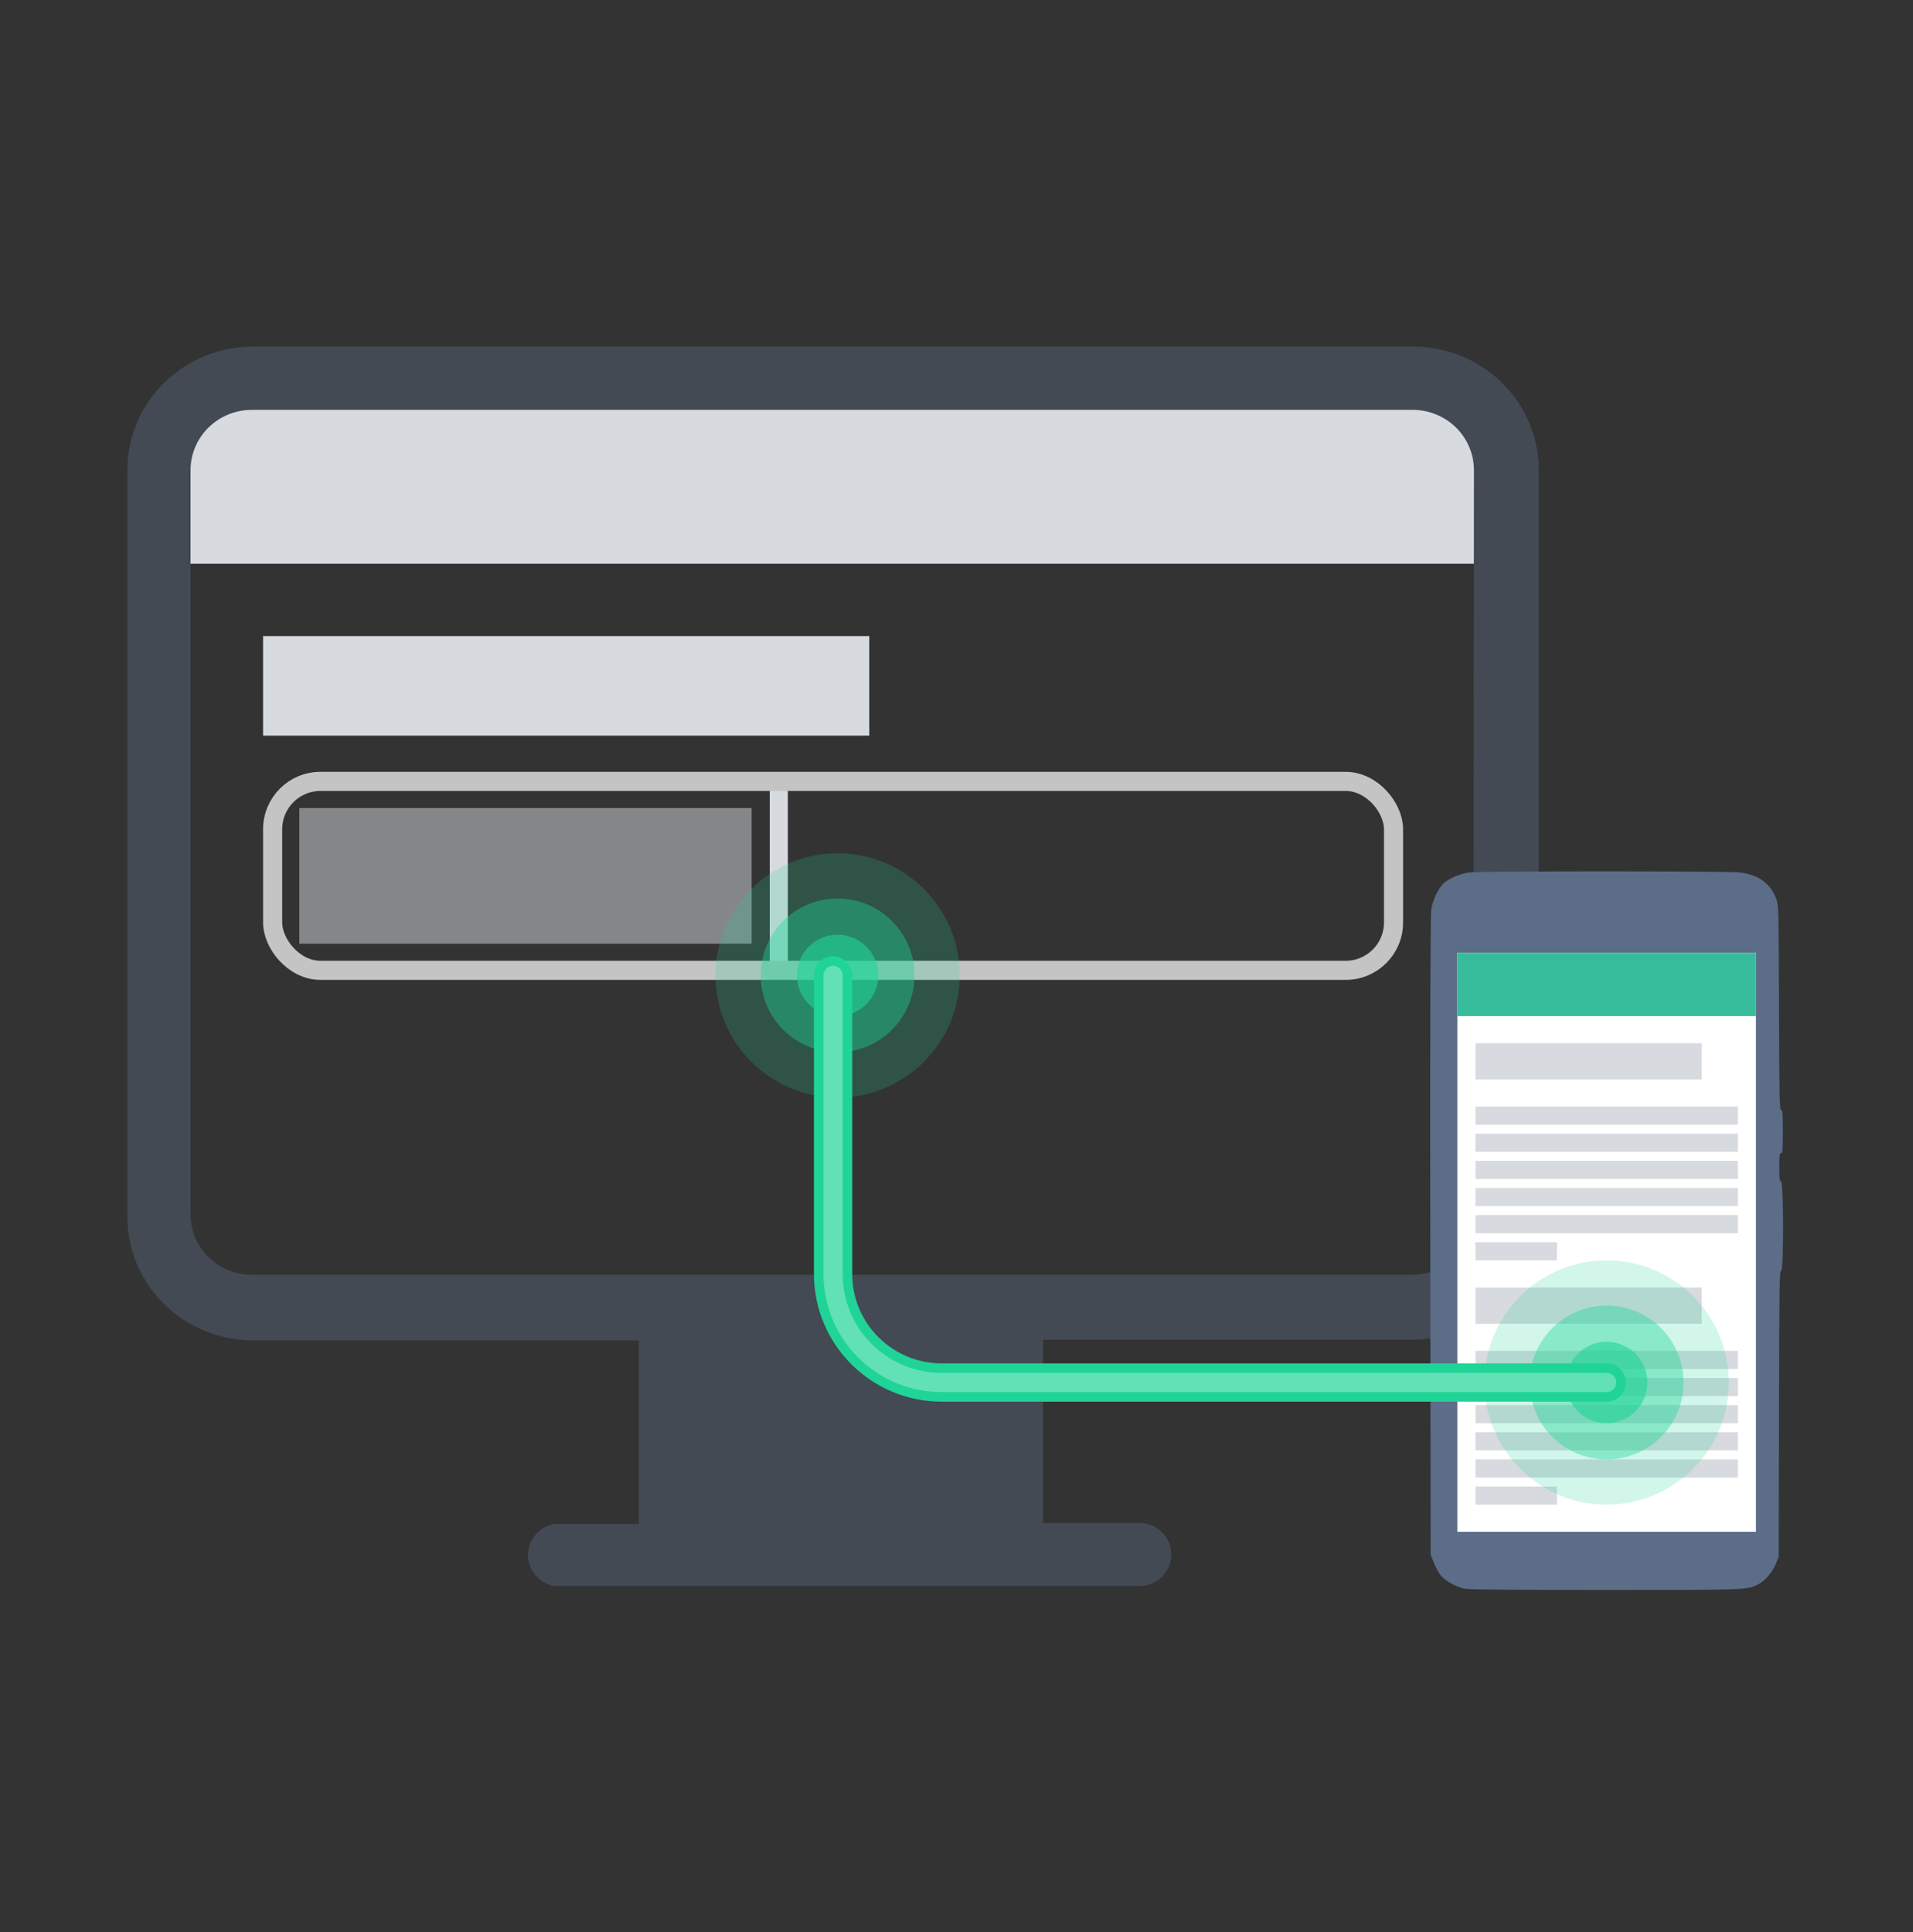 <svg width="100" height="101" viewBox="0 0 100 101" fill="none" xmlns="http://www.w3.org/2000/svg">
<rect x="0" y="0" width="100" height="101" fill="#333333" stroke="none"/>
<path d="M9.023 24.742C9.023 22.13 11.14 20.012 13.752 20.012H73.818C76.43 20.012 78.547 22.13 78.547 24.742V29.471H9.023V24.742Z" fill="#D7DADE"/>
<path d="M73.944 18.12H13.219C11.479 18.12 9.81 18.801 8.58 20.013C7.349 21.225 6.658 22.869 6.658 24.583V63.605C6.658 65.32 7.349 66.965 8.58 68.175C9.81 69.389 11.479 70.067 13.219 70.067H33.395V79.676H28.944C28.565 79.75 28.224 79.954 27.98 80.247C27.735 80.54 27.601 80.911 27.601 81.292C27.601 81.673 27.735 82.04 27.98 82.337C28.224 82.629 28.565 82.834 28.944 82.908H59.389C59.621 82.929 59.856 82.905 60.078 82.831C60.3 82.76 60.505 82.644 60.679 82.488C60.851 82.333 60.988 82.146 61.084 81.938C61.178 81.726 61.227 81.497 61.227 81.264C61.227 81.034 61.178 80.805 61.084 80.593C60.988 80.382 60.851 80.195 60.679 80.043C60.505 79.887 60.3 79.771 60.078 79.697C59.856 79.623 59.621 79.598 59.389 79.623H54.522V70.035H73.878C75.618 70.035 77.287 69.354 78.518 68.144C79.748 66.93 80.439 65.289 80.439 63.574V24.583C80.439 22.869 79.748 21.225 78.518 20.013C77.287 18.801 75.618 18.12 73.878 18.12H73.944ZM77.016 63.489C77.016 64.325 76.679 65.126 76.078 65.719C75.477 66.312 74.662 66.644 73.812 66.644H13.164C12.315 66.644 11.5 66.312 10.899 65.719C10.298 65.126 9.96 64.325 9.96 63.489V24.583C9.96 23.746 10.298 22.943 10.899 22.351C11.5 21.759 12.315 21.427 13.164 21.427H73.845C74.695 21.427 75.51 21.759 76.111 22.351C76.712 22.943 77.049 23.746 77.049 24.583L77.016 63.489Z" fill="#434A54"/>
<path d="M76.812 45.608C76.317 45.671 75.752 45.909 75.451 46.191C75.175 46.455 74.905 47.026 74.817 47.54C74.774 47.841 74.755 52.684 74.767 64.615L74.786 81.27L74.949 81.69C75.037 81.916 75.2 82.217 75.307 82.349C75.539 82.643 76.097 82.951 76.561 83.051C76.793 83.101 79.02 83.12 83.926 83.12C91.478 83.12 91.315 83.126 91.949 82.806C92.269 82.637 92.664 82.173 92.833 81.746L92.978 81.395L92.996 73.912C93.009 67.369 93.022 66.434 93.103 66.434C93.247 66.434 93.241 61.824 93.103 61.767C93.028 61.742 93.009 61.598 93.009 61.008C93.009 60.406 93.028 60.287 93.103 60.287C93.185 60.287 93.197 60.117 93.197 59.158C93.197 58.204 93.185 58.029 93.103 58.029C93.028 58.029 93.009 57.332 92.996 52.678C92.978 47.647 92.971 47.314 92.858 47.013C92.564 46.191 91.93 45.727 90.939 45.608C90.312 45.533 77.458 45.533 76.812 45.608Z" fill="#5B6D87"/>
<rect x="76.182" y="49.808" width="15.608" height="30.269" fill="white"/>
<rect x="76.183" y="49.809" width="15.608" height="3.311" fill="#37BC9B"/>
<rect x="77.129" y="54.538" width="11.824" height="1.892" fill="#D7DADE"/>
<rect x="13.752" y="33.254" width="31.688" height="5.203" fill="#D7DADE"/>
<rect opacity="0.5" x="15.644" y="42.241" width="23.648" height="7.094" fill="#D7DADE"/>
<rect x="40.238" y="41.295" width="0.946" height="8.986" fill="#D7DADE"/>
<rect x="77.129" y="67.308" width="11.824" height="1.892" fill="#D7DADE"/>
<rect x="77.129" y="57.849" width="13.716" height="0.946" fill="#D7DADE"/>
<rect x="77.129" y="70.619" width="13.716" height="0.946" fill="#D7DADE"/>
<rect x="77.129" y="59.267" width="13.716" height="0.946" fill="#D7DADE"/>
<rect x="77.129" y="72.037" width="13.716" height="0.946" fill="#D7DADE"/>
<rect x="77.129" y="60.687" width="13.716" height="0.946" fill="#D7DADE"/>
<rect x="77.129" y="73.457" width="13.716" height="0.946" fill="#D7DADE"/>
<rect x="77.129" y="62.105" width="13.716" height="0.946" fill="#D7DADE"/>
<rect x="77.129" y="74.875" width="13.716" height="0.946" fill="#D7DADE"/>
<rect x="77.129" y="63.524" width="13.716" height="0.946" fill="#D7DADE"/>
<rect x="77.129" y="76.294" width="13.716" height="0.946" fill="#D7DADE"/>
<rect x="77.129" y="64.943" width="4.257" height="0.946" fill="#D7DADE"/>
<rect x="77.129" y="77.713" width="4.257" height="0.946" fill="#D7DADE"/>
<rect x="14.252" y="40.849" width="58.593" height="9.878" rx="2.5" stroke="#C4C4C4"/>
<circle opacity="0.2" cx="43.785" cy="50.991" r="6.385" fill="#20D497"/>
<circle opacity="0.4" cx="43.785" cy="50.991" r="4.02" fill="#20D497"/>
<circle opacity="0.6" cx="43.785" cy="50.991" r="2.128" fill="#20D497"/>
<circle opacity="0.2" cx="83.986" cy="72.274" r="6.385" fill="#20D497"/>
<circle opacity="0.4" cx="83.986" cy="72.274" r="4.02" fill="#20D497"/>
<circle opacity="0.6" cx="83.986" cy="72.274" r="2.128" fill="#20D497"/>
<path d="M43.548 50.991V66.599C43.548 69.733 46.09 72.274 49.224 72.274H83.986" stroke="#20D497" stroke-width="2" stroke-linecap="round" stroke-linejoin="round"/>
<path opacity="0.3" d="M43.548 50.991V66.599C43.548 69.733 46.09 72.274 49.224 72.274H83.986" stroke="white" stroke-linecap="round" stroke-linejoin="round"/>
</svg>
